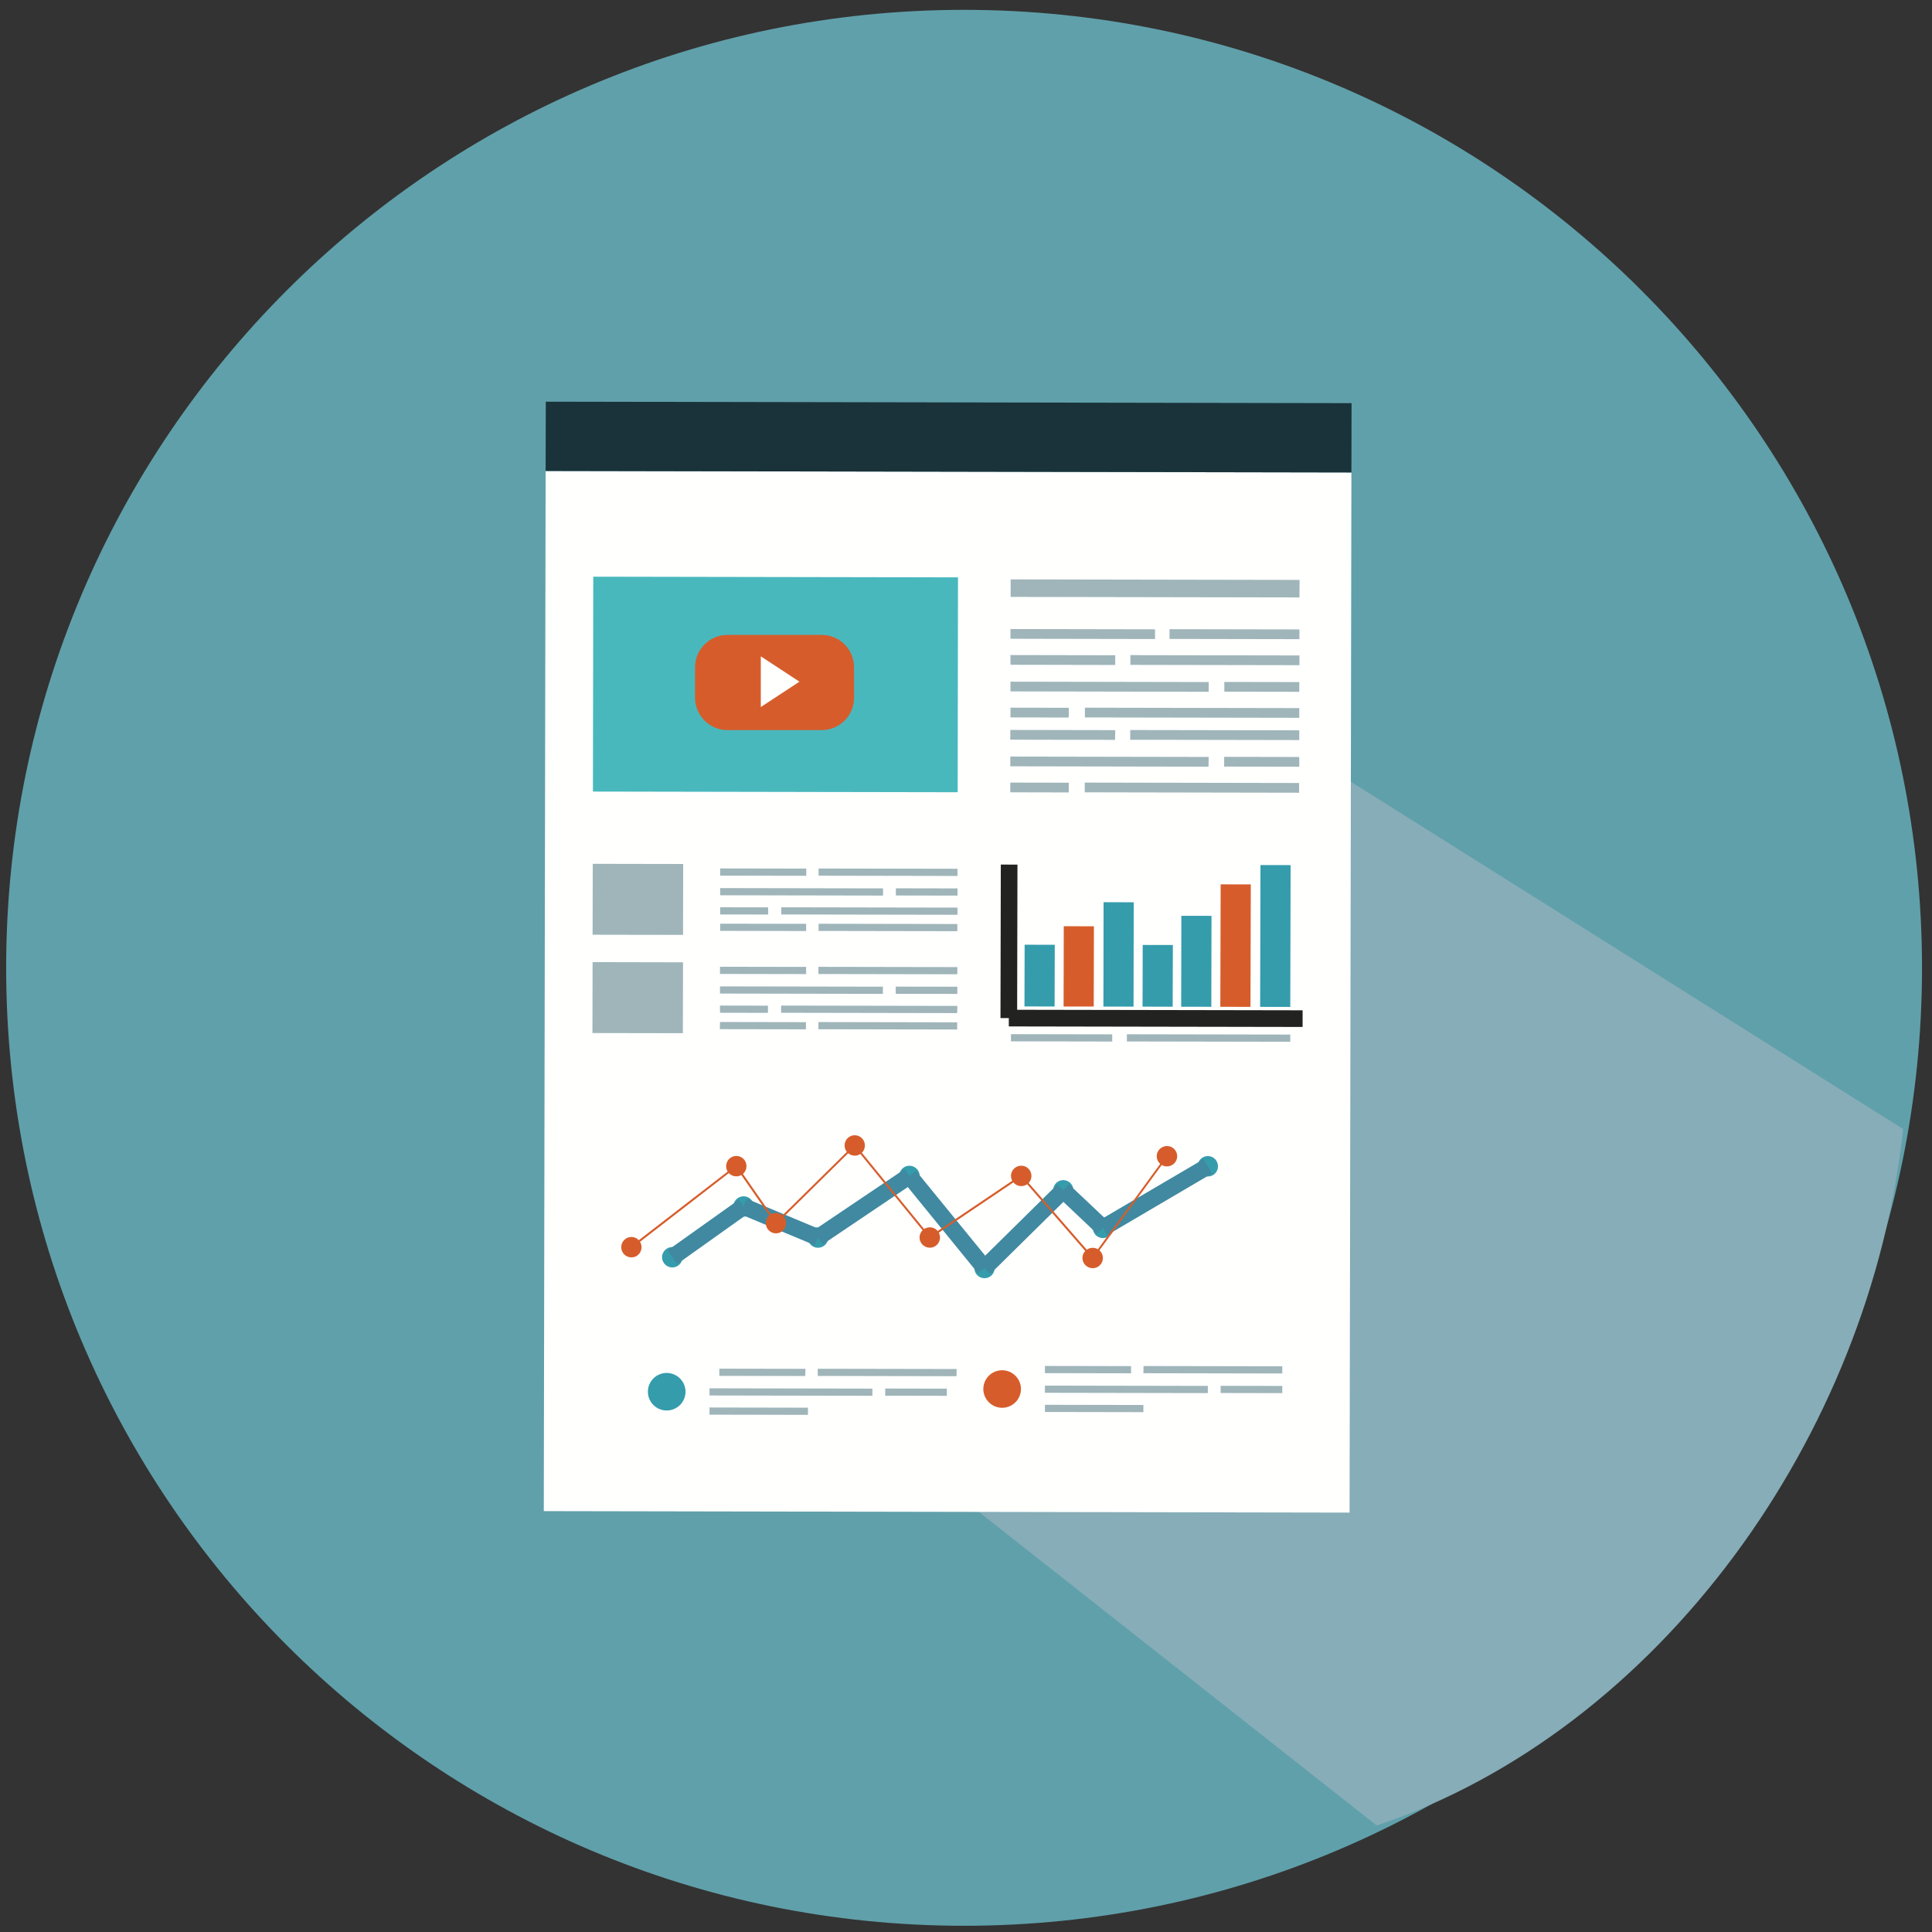 <?xml version="1.0" encoding="UTF-8"?>
<svg width="116px" height="116px" viewBox="0 0 116 116" version="1.1" xmlns="http://www.w3.org/2000/svg" xmlns:xlink="http://www.w3.org/1999/xlink">
    <rect x="0" y="0" width="116" height="116" fill="#333333" stroke="none"/>
    <!-- Generator: Sketch 59 (86127) - https://sketch.com -->
    <title>Group 3</title>
    <desc>Created with Sketch.</desc>
    <g id="Page-1" stroke="none" stroke-width="1" fill="none" fill-rule="evenodd">
        <g id="GettyImages-1093459840" transform="translate(-1323, -138)">
            <g id="Group-3" transform="translate(1323.37, 138.591)">
                <path d="M115.03,57.518 C115.03,89.284 89.28,115.035 57.51,115.035 C25.75,115.035 -1.13686838e-13,89.284 -1.13686838e-13,57.518 C-1.13686838e-13,25.752 25.75,0 57.51,0 C89.28,0 115.03,25.752 115.03,57.518" id="Fill-930" fill="#60A0AA"></path>
                <path d="M60.53,33.636 L56.16,48.998 L57.29,70.434 L35.11,71.825 L82.29,109.016 C99.29,103.284 111.92,85.598 113.9,67.199 L60.53,33.636" id="Fill-960" fill="#86ADB8"></path>
                <polyline id="Fill-2045" fill="#FFFFFE" points="80.66 90.228 32.28 90.139 32.39 27.688 80.77 27.777 80.66 90.228"></polyline>
                <polyline id="Fill-2046" fill="#1A333B" points="80.78 23.615 32.4 23.526 32.39 27.688 80.77 27.777 80.78 23.615"></polyline>
                <polyline id="Fill-2047" fill="#49B8BD" points="57.13 46.976 35.23 46.936 35.25 34.034 57.15 34.074 57.13 46.976"></polyline>
                <polyline id="Fill-2048" fill="#9FB5B9" points="77.65 35.279 60.31 35.248 60.31 34.196 77.66 34.228 77.65 35.279"></polyline>
                <polyline id="Fill-2049" fill="#9FB5B9" points="68.98 37.777 60.3 37.761 60.3 37.177 68.98 37.193 68.98 37.777"></polyline>
                <polyline id="Fill-2050" fill="#9FB5B9" points="77.65 37.785 69.85 37.771 69.85 37.186 77.65 37.2 77.65 37.785"></polyline>
                <polyline id="Fill-2051" fill="#359CAC" points="62.95 59.841 61.14 59.837 61.15 56.132 62.96 56.135 62.95 59.841"></polyline>
                <polyline id="Fill-2052" fill="#D65D2B" points="65.3 59.845 63.49 59.842 63.5 55.021 65.31 55.024 65.3 59.845"></polyline>
                <polyline id="Fill-2053" fill="#359CAC" points="67.69 59.849 65.88 59.846 65.89 53.579 67.7 53.582 67.69 59.849"></polyline>
                <polyline id="Fill-2054" fill="#359CAC" points="70.04 59.854 68.23 59.85 68.24 56.145 70.05 56.148 70.04 59.854"></polyline>
                <polyline id="Fill-2055" fill="#359CAC" points="72.36 59.858 70.55 59.855 70.56 54.395 72.37 54.398 72.36 59.858"></polyline>
                <polyline id="Fill-2056" fill="#D65D2B" points="74.71 59.862 72.9 59.859 72.92 52.507 74.73 52.51 74.71 59.862"></polyline>
                <polyline id="Fill-2057" fill="#359CAC" points="77.1 59.867 75.29 59.863 75.31 51.348 77.12 51.351 77.1 59.867"></polyline>
                <polyline id="Fill-2058" fill="#222321" points="59.72 51.319 59.7 60.536 60.7 60.538 60.72 51.321"></polyline>
                <polyline id="Fill-2059" fill="#222321" points="60.2 61.037 77.84 61.069 77.84 60.069 60.2 60.037"></polyline>
                <polyline id="Fill-2060" fill="#9FB5B9" points="66.59 39.335 60.3 39.323 60.3 38.739 66.59 38.751 66.59 39.335"></polyline>
                <polyline id="Fill-2061" fill="#9FB5B9" points="77.65 39.347 67.5 39.329 67.5 38.744 77.65 38.763 77.65 39.347"></polyline>
                <polyline id="Fill-2062" fill="#9FB5B9" points="72.2 40.944 60.3 40.922 60.3 40.338 72.2 40.36 72.2 40.944"></polyline>
                <polyline id="Fill-2063" fill="#9FB5B9" points="77.64 40.946 73.14 40.938 73.14 40.354 77.64 40.362 77.64 40.946"></polyline>
                <polyline id="Fill-2064" fill="#9FB5B9" points="63.8 42.491 60.3 42.484 60.3 41.9 63.8 41.906 63.8 42.491"></polyline>
                <polyline id="Fill-2065" fill="#9FB5B9" points="77.64 42.508 64.77 42.485 64.77 41.9 77.64 41.924 77.64 42.508"></polyline>
                <polyline id="Fill-2066" fill="#9FB5B9" points="66.58 43.832 60.29 43.82 60.29 43.236 66.59 43.248 66.58 43.832"></polyline>
                <polyline id="Fill-2067" fill="#9FB5B9" points="77.64 43.844 67.49 43.825 67.49 43.241 77.64 43.259 77.64 43.844"></polyline>
                <polyline id="Fill-2068" fill="#9FB5B9" points="72.19 45.441 60.29 45.419 60.29 44.835 72.2 44.857 72.19 45.441"></polyline>
                <polyline id="Fill-2069" fill="#9FB5B9" points="77.64 45.443 73.13 45.435 73.13 44.851 77.64 44.859 77.64 45.443"></polyline>
                <polyline id="Fill-2070" fill="#9FB5B9" points="77.63 47.005 64.76 46.981 64.76 46.397 77.63 46.421 77.63 47.005"></polyline>
                <polyline id="Fill-2071" fill="#9FB5B9" points="63.8 46.988 60.29 46.981 60.29 46.397 63.8 46.403 63.8 46.988"></polyline>
                <polyline id="Fill-2072" fill="#9FB5B9" points="40.64 55.542 35.21 55.532 35.22 51.274 40.65 51.284 40.64 55.542"></polyline>
                <polyline id="Fill-2073" fill="#9FB5B9" points="48.04 51.992 42.87 51.982 42.87 51.551 48.04 51.561 48.04 51.992"></polyline>
                <polyline id="Fill-2074" fill="#9FB5B9" points="57.12 52.002 48.78 51.987 48.78 51.556 57.12 51.571 57.12 52.002"></polyline>
                <polyline id="Fill-2075" fill="#9FB5B9" points="52.65 53.18 42.87 53.162 42.87 52.731 52.65 52.749 52.65 53.18"></polyline>
                <polyline id="Fill-2076" fill="#9FB5B9" points="57.12 53.182 53.42 53.175 53.42 52.744 57.12 52.751 57.12 53.182"></polyline>
                <polyline id="Fill-2077" fill="#9FB5B9" points="45.75 54.319 42.87 54.314 42.87 53.883 45.75 53.888 45.75 54.319"></polyline>
                <polyline id="Fill-2078" fill="#9FB5B9" points="57.12 54.334 46.54 54.315 46.54 53.884 57.12 53.903 57.12 54.334"></polyline>
                <polyline id="Fill-2079" fill="#9FB5B9" points="48.03 55.309 42.87 55.299 42.87 54.868 48.03 54.877 48.03 55.309"></polyline>
                <polyline id="Fill-2080" fill="#9FB5B9" points="57.11 55.319 48.78 55.304 48.78 54.873 57.11 54.888 57.11 55.319"></polyline>
                <polyline id="Fill-2081" fill="#9FB5B9" points="40.63 61.444 35.2 61.434 35.21 57.176 40.64 57.187 40.63 61.444"></polyline>
                <polyline id="Fill-2082" fill="#9FB5B9" points="48.03 57.894 42.86 57.885 42.86 57.454 48.03 57.463 48.03 57.894"></polyline>
                <polyline id="Fill-2083" fill="#9FB5B9" points="57.11 57.905 48.77 57.89 48.77 57.459 57.11 57.474 57.11 57.905"></polyline>
                <polyline id="Fill-2084" fill="#9FB5B9" points="52.64 59.082 42.86 59.064 42.86 58.633 52.64 58.651 52.64 59.082"></polyline>
                <polyline id="Fill-2085" fill="#9FB5B9" points="57.11 59.085 53.41 59.078 53.41 58.647 57.11 58.653 57.11 59.085"></polyline>
                <polyline id="Fill-2086" fill="#9FB5B9" points="45.74 60.222 42.86 60.216 42.86 59.785 45.74 59.791 45.74 60.222"></polyline>
                <polyline id="Fill-2087" fill="#9FB5B9" points="57.1 60.236 46.53 60.217 46.53 59.786 57.11 59.805 57.1 60.236"></polyline>
                <polyline id="Fill-2088" fill="#9FB5B9" points="48.02 61.211 42.85 61.202 42.86 60.771 48.02 60.78 48.02 61.211"></polyline>
                <polyline id="Fill-2089" fill="#9FB5B9" points="57.1 61.222 48.77 61.206 48.77 60.775 57.1 60.791 57.1 61.222"></polyline>
                <polyline id="Fill-2090" fill="#9FB5B9" points="66.41 61.944 60.33 61.933 60.33 61.502 66.41 61.513 66.41 61.944"></polyline>
                <polyline id="Fill-2091" fill="#9FB5B9" points="77.1 61.958 67.29 61.94 67.29 61.508 77.1 61.526 77.1 61.958"></polyline>
                <path d="M40.61,74.896 C40.61,75.234 40.33,75.508 39.99,75.508 C39.66,75.507 39.38,75.232 39.38,74.894 C39.38,74.555 39.66,74.281 40,74.281 C40.34,74.282 40.61,74.557 40.61,74.896" id="Fill-2092" fill="#359CAC"></path>
                <path d="M44.89,71.85 C44.89,72.189 44.61,72.462 44.27,72.462 C43.94,72.461 43.66,72.186 43.66,71.848 C43.66,71.509 43.94,71.235 44.28,71.235 C44.62,71.236 44.89,71.511 44.89,71.85" id="Fill-2093" fill="#359CAC"></path>
                <path d="M49.36,73.714 C49.36,74.053 49.08,74.327 48.74,74.327 C48.4,74.326 48.13,74.051 48.13,73.712 C48.13,73.374 48.41,73.1 48.74,73.1 C49.08,73.101 49.36,73.376 49.36,73.714" id="Fill-2094" fill="#359CAC"></path>
                <path d="M54.85,70.016 C54.85,70.355 54.57,70.628 54.23,70.628 C53.89,70.627 53.62,70.352 53.62,70.014 C53.62,69.675 53.9,69.401 54.23,69.401 C54.57,69.402 54.85,69.677 54.85,70.016" id="Fill-2095" fill="#359CAC"></path>
                <path d="M59.35,75.544 C59.35,75.882 59.08,76.156 58.74,76.155 C58.4,76.155 58.13,75.88 58.13,75.541 C58.13,75.203 58.4,74.928 58.74,74.929 C59.08,74.93 59.35,75.205 59.35,75.544" id="Fill-2096" fill="#359CAC"></path>
                <path d="M64.08,70.88 C64.08,71.218 63.81,71.492 63.47,71.492 C63.13,71.491 62.86,71.216 62.86,70.877 C62.86,70.539 63.13,70.265 63.47,70.265 C63.81,70.266 64.08,70.541 64.08,70.88" id="Fill-2097" fill="#359CAC"></path>
                <path d="M66.47,73.133 C66.47,73.471 66.19,73.746 65.85,73.745 C65.51,73.744 65.24,73.469 65.24,73.13 C65.24,72.792 65.52,72.518 65.85,72.519 C66.19,72.519 66.47,72.794 66.47,73.133" id="Fill-2098" fill="#359CAC"></path>
                <path d="M72.76,69.436 C72.76,69.774 72.49,70.048 72.15,70.048 C71.81,70.047 71.54,69.772 71.54,69.433 C71.54,69.095 71.81,68.821 72.15,68.821 C72.49,68.822 72.76,69.097 72.76,69.436" id="Fill-2099" fill="#359CAC"></path>
                <polyline id="Fill-2100" fill="#4089A0" points="40.29 75.302 44.57 72.256 43.99 71.441 39.71 74.487"></polyline>
                <polyline id="Fill-2101" fill="#4089A0" points="44.08 72.31 48.55 74.175 48.94 73.252 44.47 71.387"></polyline>
                <polyline id="Fill-2102" fill="#4089A0" points="49.02 74.128 54.51 70.429 53.95 69.6 48.46 73.299"></polyline>
                <polyline id="Fill-2103" fill="#4089A0" points="53.85 70.331 58.35 75.859 59.13 75.227 54.62 69.699"></polyline>
                <polyline id="Fill-2104" fill="#4089A0" points="59.09 75.898 63.82 71.234 63.12 70.522 58.39 75.187"></polyline>
                <polyline id="Fill-2105" fill="#4089A0" points="63.13 71.242 65.51 73.495 66.2 72.769 63.81 70.515"></polyline>
                <polyline id="Fill-2106" fill="#4089A0" points="66.11 73.563 72.4 69.866 71.9 69.003 65.6 72.701"></polyline>
                <polyline id="Fill-2107" fill="#9FB5B9" points="47.98 82.027 42.82 82.018 42.82 81.586 47.99 81.596 47.98 82.027"></polyline>
                <polyline id="Fill-2108" fill="#9FB5B9" points="57.06 82.038 48.73 82.022 48.73 81.591 57.07 81.606 57.06 82.038"></polyline>
                <polyline id="Fill-2109" fill="#9FB5B9" points="52.01 83.214 42.23 83.196 42.23 82.765 52.01 82.783 52.01 83.214"></polyline>
                <polyline id="Fill-2110" fill="#9FB5B9" points="56.48 83.216 52.78 83.209 52.78 82.778 56.48 82.785 56.48 83.216"></polyline>
                <polyline id="Fill-2111" fill="#9FB5B9" points="48.14 84.359 42.23 84.348 42.23 83.917 48.14 83.928 48.14 84.359"></polyline>
                <path d="M40.79,82.972 C40.79,83.594 40.28,84.098 39.66,84.097 C39.03,84.096 38.53,83.59 38.53,82.967 C38.53,82.345 39.04,81.841 39.66,81.842 C40.28,81.843 40.79,82.349 40.79,82.972" id="Fill-2112" fill="#359CAC"></path>
                <polyline id="Fill-2113" fill="#9FB5B9" points="67.54 81.864 62.37 81.855 62.37 81.423 67.54 81.433 67.54 81.864"></polyline>
                <polyline id="Fill-2114" fill="#9FB5B9" points="76.62 81.875 68.28 81.859 68.29 81.428 76.62 81.443 76.62 81.875"></polyline>
                <polyline id="Fill-2115" fill="#9FB5B9" points="72.15 83.052 62.37 83.034 62.37 82.603 72.15 82.621 72.15 83.052"></polyline>
                <polyline id="Fill-2116" fill="#9FB5B9" points="76.62 83.054 72.92 83.047 72.92 82.616 76.62 82.623 76.62 83.054"></polyline>
                <polyline id="Fill-2117" fill="#9FB5B9" points="68.28 84.197 62.37 84.186 62.37 83.755 68.28 83.766 68.28 84.197"></polyline>
                <path d="M60.93,82.81 C60.93,83.432 60.42,83.936 59.8,83.935 C59.18,83.934 58.67,83.428 58.67,82.806 C58.67,82.183 59.18,81.679 59.8,81.68 C60.42,81.681 60.93,82.187 60.93,82.81" id="Fill-2118" fill="#D65D2B"></path>
                <path d="M69.08,68.83 C69.08,68.492 69.36,68.217 69.7,68.218 C70.04,68.219 70.31,68.494 70.31,68.833 C70.31,69.171 70.03,69.445 69.69,69.444 C69.36,69.444 69.08,69.169 69.08,68.83" id="Fill-2119" fill="#D65D2B"></path>
                <path d="M64.62,74.94 C64.62,74.601 64.9,74.327 65.24,74.328 C65.58,74.329 65.85,74.604 65.85,74.942 C65.85,75.281 65.57,75.555 65.24,75.554 C64.9,75.554 64.62,75.278 64.62,74.94" id="Fill-2120" fill="#D65D2B"></path>
                <path d="M60.33,70.011 C60.33,69.673 60.61,69.398 60.95,69.399 C61.29,69.4 61.56,69.675 61.56,70.014 C61.56,70.352 61.28,70.627 60.95,70.626 C60.61,70.625 60.33,70.35 60.33,70.011" id="Fill-2121" fill="#D65D2B"></path>
                <path d="M54.84,73.71 C54.84,73.372 55.12,73.097 55.46,73.098 C55.8,73.099 56.07,73.374 56.07,73.712 C56.07,74.051 55.79,74.325 55.46,74.324 C55.12,74.324 54.84,74.049 54.84,73.71" id="Fill-2122" fill="#D65D2B"></path>
                <path d="M50.34,68.183 C50.34,67.844 50.61,67.57 50.95,67.57 C51.29,67.571 51.56,67.846 51.56,68.185 C51.56,68.523 51.29,68.797 50.95,68.797 C50.61,68.796 50.34,68.521 50.34,68.183" id="Fill-2123" fill="#D65D2B"></path>
                <path d="M45.61,72.846 C45.61,72.507 45.88,72.233 46.22,72.234 C46.56,72.235 46.83,72.51 46.83,72.849 C46.83,73.187 46.56,73.461 46.22,73.461 C45.88,73.46 45.61,73.185 45.61,72.846" id="Fill-2124" fill="#D65D2B"></path>
                <path d="M43.23,69.425 C43.23,69.086 43.5,68.813 43.84,68.813 C44.18,68.814 44.45,69.089 44.45,69.427 C44.45,69.766 44.18,70.04 43.84,70.04 C43.5,70.039 43.22,69.764 43.23,69.425" id="Fill-2125" fill="#D65D2B"></path>
                <path d="M36.93,74.291 C36.93,73.952 37.2,73.678 37.54,73.678 C37.88,73.679 38.15,73.954 38.15,74.293 C38.15,74.631 37.88,74.905 37.54,74.905 C37.2,74.904 36.93,74.629 36.93,74.291" id="Fill-2126" fill="#D65D2B"></path>
                <polyline id="Fill-2127" fill="#D65D2B" points="65.28 74.976 65.19 74.907 69.65 68.797 69.74 68.866 65.28 74.976"></polyline>
                <polyline id="Fill-2128" fill="#D65D2B" points="65.19 74.98 60.9 70.051 60.99 69.974 65.28 74.903 65.19 74.98"></polyline>
                <polyline id="Fill-2129" fill="#D65D2B" points="55.49 73.76 55.42 73.663 60.91 69.964 60.98 70.061 55.49 73.76"></polyline>
                <polyline id="Fill-2130" fill="#D65D2B" points="55.41 73.748 50.9 68.221 50.99 68.147 55.5 73.674 55.41 73.748"></polyline>
                <polyline id="Fill-2131" fill="#D65D2B" points="46.26 72.889 46.18 72.806 50.91 68.142 50.99 68.225 46.26 72.889"></polyline>
                <polyline id="Fill-2132" fill="#D65D2B" points="46.17 72.881 43.79 69.46 43.89 69.393 46.27 72.814 46.17 72.881"></polyline>
                <polyline id="Fill-2133" fill="#D65D2B" points="37.58 74.338 37.5 74.245 43.8 69.38 43.87 69.473 37.58 74.338"></polyline>
                <path d="M48.97,43.246 L43.3,43.246 C42.24,43.246 41.36,42.372 41.36,41.304 L41.36,39.472 C41.36,38.403 42.24,37.529 43.3,37.529 L48.97,37.529 C50.04,37.529 50.91,38.403 50.91,39.472 L50.91,41.304 C50.91,42.372 50.04,43.246 48.97,43.246" id="Fill-2134" fill="#D65D2B"></path>
                <polyline id="Fill-2135" fill="#FFFFFE" points="45.31 41.86 45.31 38.816 47.63 40.338 45.31 41.86"></polyline>
            </g>
        </g>
    </g>
</svg>